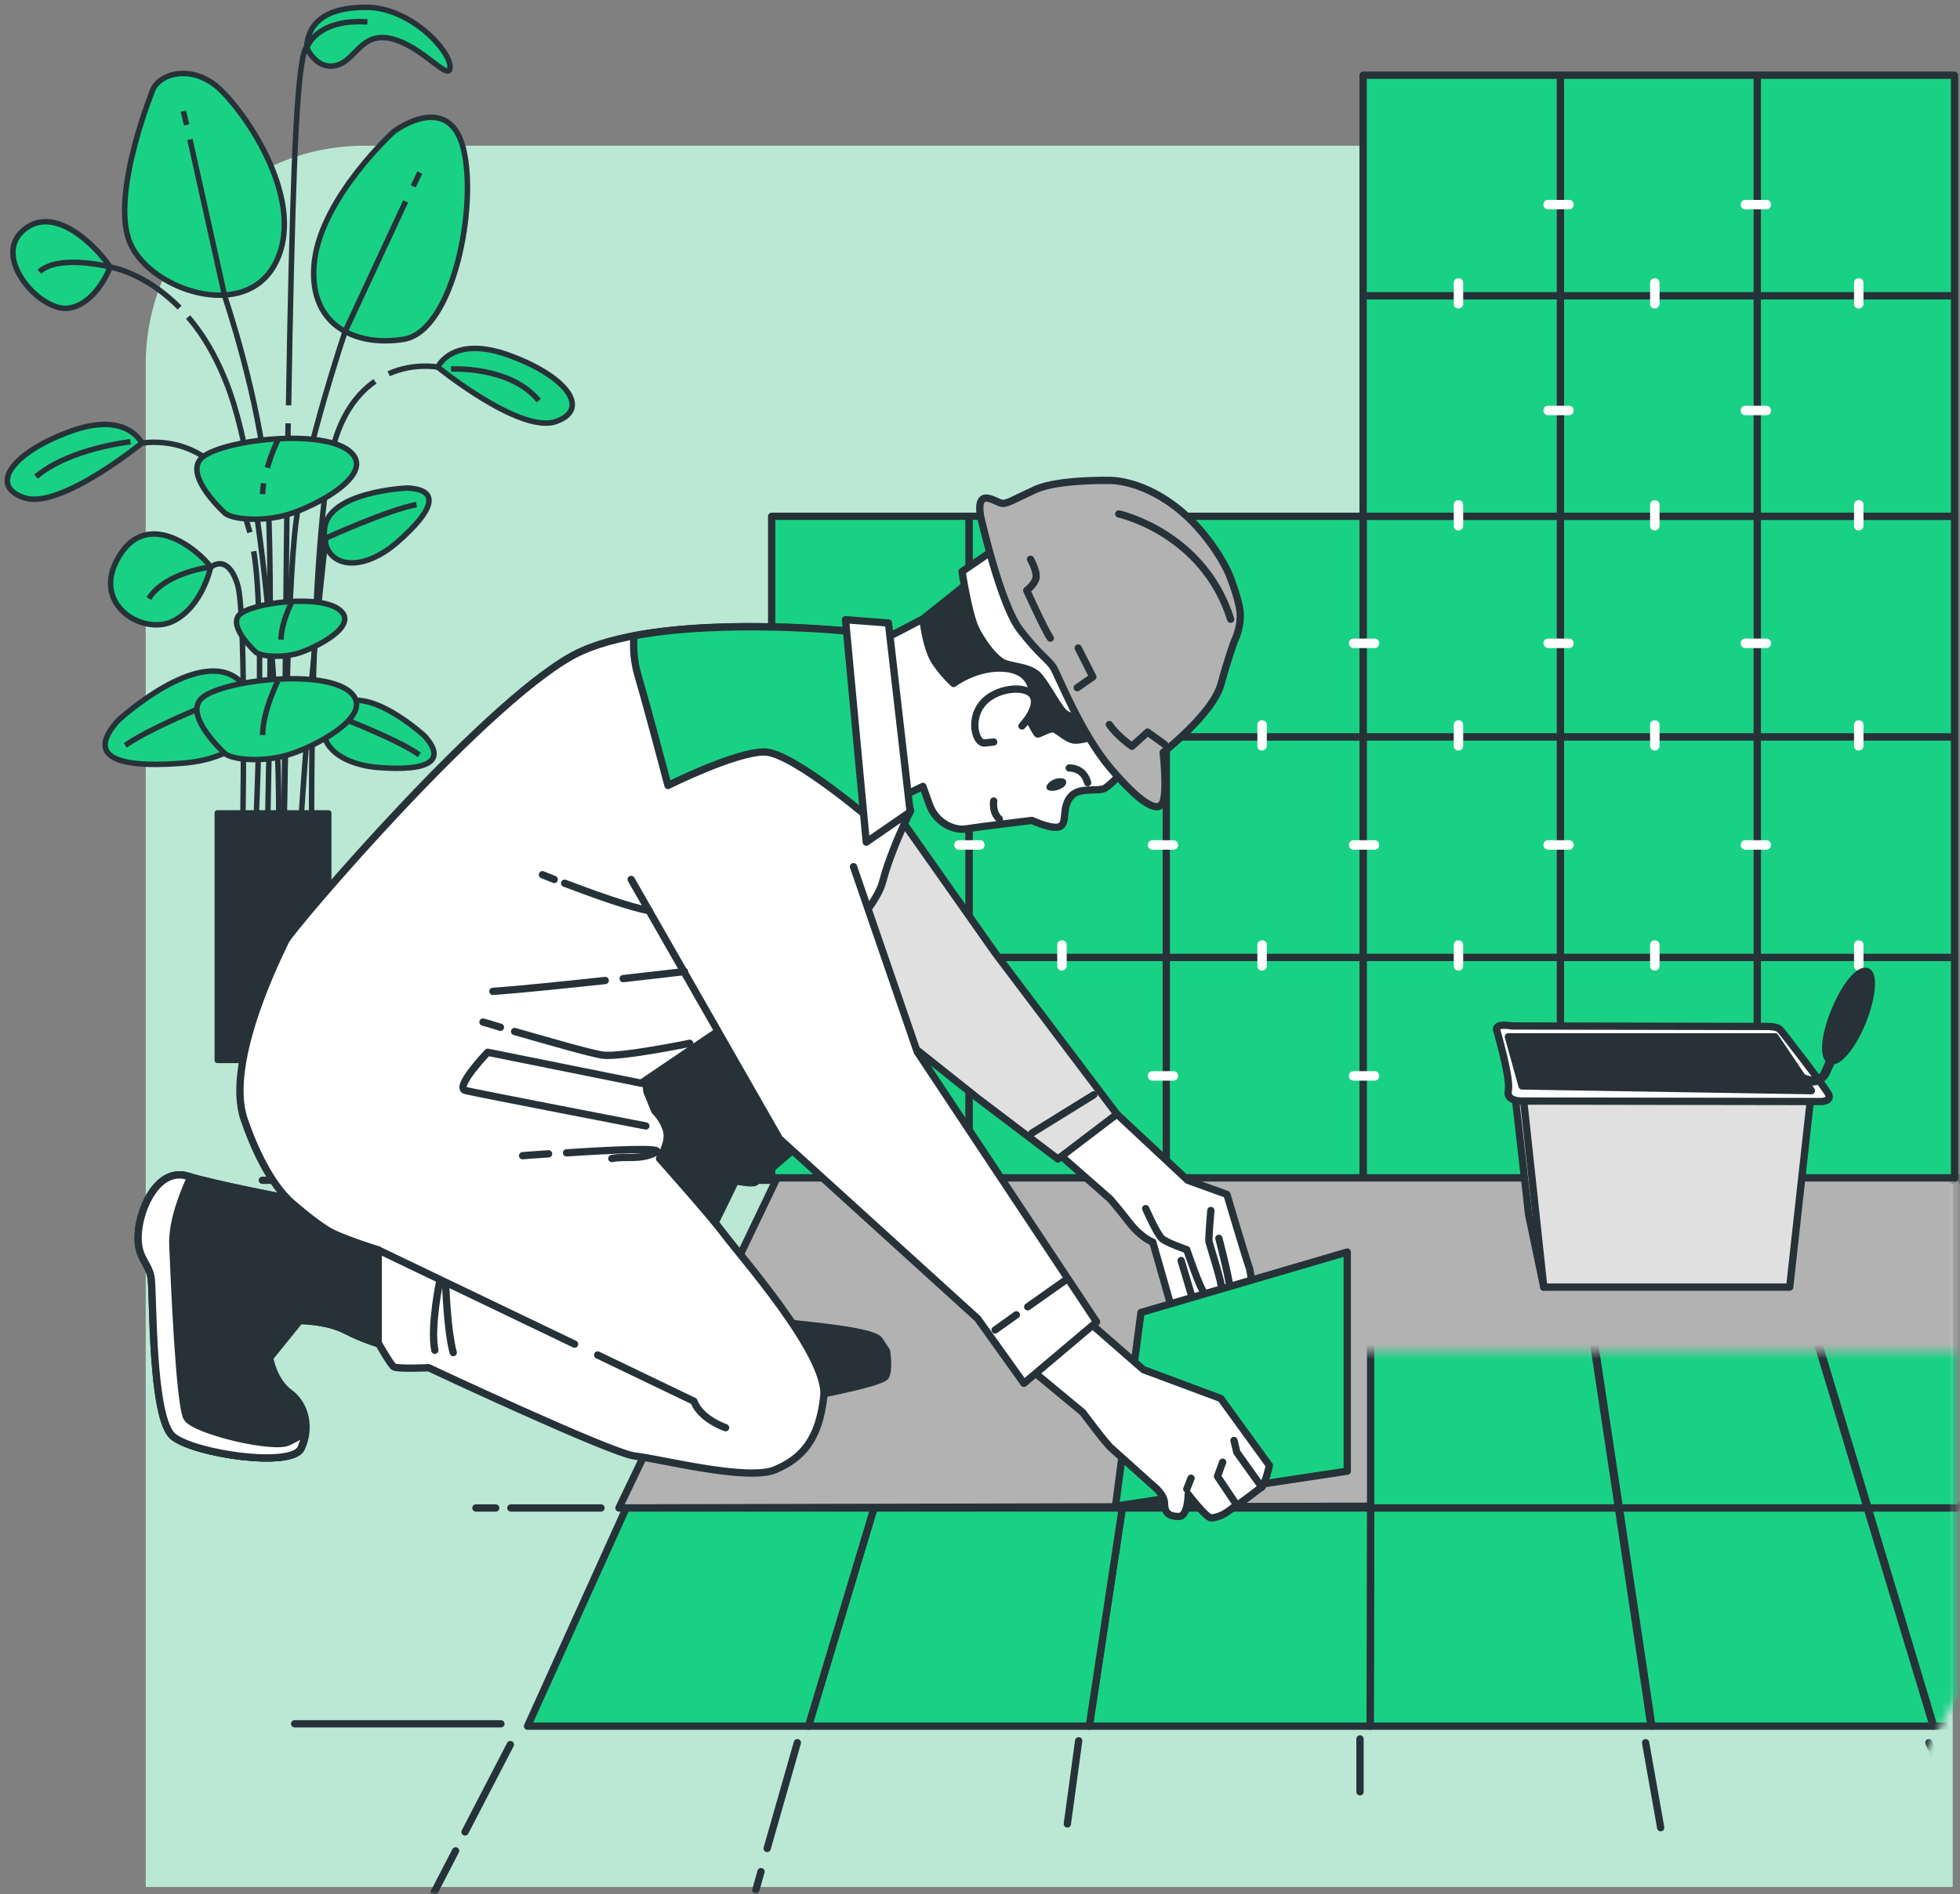 <?xml version="1.0" encoding="UTF-8"?> <svg xmlns="http://www.w3.org/2000/svg" width="269" height="260" viewBox="0 0 269 260" fill="none"><rect x="0" y="0" width="269" height="260" fill="#808080" stroke="none"/><path d="M20 50C20 33.431 33.431 20 50 20H238C254.569 20 268 33.431 268 50V259H20V50Z" fill="#BAE8D5"></path><g clip-path="url(#clip0_394_903)"><path d="M268 162L36 162" stroke="#263238" stroke-miterlimit="10" stroke-linecap="round" stroke-linejoin="round"></path><path d="M15.12 36.649C15.12 36.649 13.306 41.64 9.484 42.288C5.662 42.937 -1.14 35.483 3.135 31.658C7.476 27.834 13.306 33.927 15.12 36.649Z" fill="#19D185" stroke="#263238" stroke-width="0.75" stroke-miterlimit="10" stroke-linecap="round" stroke-linejoin="round"></path><path d="M21.016 12.213C21.016 12.213 15.38 26.019 17.647 32.825C19.915 39.631 33.908 44.622 37.989 35.742C42.071 26.927 33.001 14.482 29.632 11.759C26.199 9.037 22.182 9.945 21.016 12.213Z" fill="#19D185" stroke="#263238" stroke-width="0.75" stroke-miterlimit="10" stroke-linecap="round" stroke-linejoin="round"></path><path d="M54.056 18.047C54.056 18.047 44.339 26.862 43.173 35.677C42.071 44.492 48.615 47.668 55.417 46.566C62.219 45.464 65.588 28.223 63.58 20.315C61.507 12.408 54.056 18.047 54.056 18.047Z" fill="#19D185" stroke="#263238" stroke-width="0.75" stroke-miterlimit="10" stroke-linecap="round" stroke-linejoin="round"></path><path d="M55.871 66.984C55.871 66.984 44.987 67.438 44.534 72.623C44.08 77.808 49.263 78.975 54.51 74.438C59.693 69.901 60.406 67.178 55.871 66.984Z" fill="#19D185" stroke="#263238" stroke-width="0.75" stroke-miterlimit="10" stroke-linecap="round" stroke-linejoin="round"></path><path d="M44.728 73.855C44.728 73.855 53.28 69.965 57.167 69.252" stroke="#263238" stroke-width="0.75" stroke-miterlimit="10"></path><path d="M58.267 101.013C58.267 101.013 50.299 93.624 46.282 96.994C42.266 100.365 45.116 104.837 52.048 105.355C58.915 105.874 61.312 104.383 58.267 101.013Z" fill="#19D185" stroke="#263238" stroke-width="0.75" stroke-miterlimit="10" stroke-linecap="round" stroke-linejoin="round"></path><path d="M45.57 98.031C45.57 98.031 54.381 101.337 57.555 103.606" stroke="#263238" stroke-width="0.75" stroke-miterlimit="10"></path><path d="M16.223 98.874C16.223 98.874 27.236 88.698 32.743 93.3C38.25 97.902 34.298 104.124 24.839 104.772C15.316 105.485 12.012 103.541 16.223 98.874Z" fill="#19D185" stroke="#263238" stroke-width="0.75" stroke-miterlimit="10" stroke-linecap="round" stroke-linejoin="round"></path><path d="M33.78 94.661C33.78 94.661 21.601 99.198 17.195 102.31" stroke="#263238" stroke-width="0.75" stroke-miterlimit="10"></path><path d="M28.92 77.808C28.92 77.808 27.819 83.253 23.738 85.263C19.656 87.272 12.4 82.994 16.287 76.447C20.11 69.901 26.912 75.151 28.92 77.808Z" fill="#19D185" stroke="#263238" stroke-width="0.75" stroke-miterlimit="10" stroke-linecap="round" stroke-linejoin="round"></path><path d="M19.462 60.826C19.462 60.826 17.453 56.289 9.485 59.271C1.581 62.188 -1.593 66.725 3.395 68.345C8.319 69.901 19.462 60.826 19.462 60.826Z" fill="#19D185" stroke="#263238" stroke-width="0.75" stroke-miterlimit="10" stroke-linecap="round" stroke-linejoin="round"></path><path d="M17.906 60.632C17.906 60.632 9.484 61.539 4.949 65.428" stroke="#263238" stroke-width="0.75" stroke-miterlimit="10"></path><path d="M42.07 6.509C42.07 6.509 43.431 9.686 46.152 8.973C48.873 8.324 49.52 4.241 53.861 5.343C58.137 6.445 61.765 11.436 61.765 9.167C61.765 6.898 56.323 1 50.233 1C44.143 1 42.265 3.593 42.07 6.509Z" fill="#19D185" stroke="#263238" stroke-width="0.75" stroke-miterlimit="10" stroke-linecap="round" stroke-linejoin="round"></path><path d="M19.461 60.826C19.461 60.826 29.178 58.946 33.26 69.771C33.649 70.808 33.973 71.975 34.297 73.076" stroke="#263238" stroke-width="0.75" stroke-miterlimit="10"></path><path d="M60.082 50.391C60.082 50.391 62.09 45.854 70.059 48.835C77.962 51.752 81.137 56.289 76.148 57.91C71.16 59.4 60.082 50.391 60.082 50.391Z" fill="#19D185" stroke="#263238" stroke-width="0.75" stroke-miterlimit="10" stroke-linecap="round" stroke-linejoin="round"></path><path d="M61.895 50.65C61.895 50.65 70.057 50.196 73.944 54.993" stroke="#263238" stroke-width="0.75" stroke-miterlimit="10"></path><path d="M60.081 50.391C60.081 50.391 56.842 49.743 53.344 51.298" stroke="#263238" stroke-width="0.75" stroke-miterlimit="10"></path><path d="M24.645 42.224C19.851 37.362 15.122 36.65 15.122 36.65C15.122 36.65 8.125 34.835 5.404 37.298" stroke="#263238" stroke-width="0.75" stroke-miterlimit="10"></path><path d="M25.616 17.14L25.162 15.26" stroke="#263238" stroke-width="0.75" stroke-miterlimit="10"></path><path d="M36.63 117.282C36.63 117.282 37.667 78.262 36.63 66.466C35.594 54.604 30.864 40.733 30.864 40.733L26.07 19.149" stroke="#263238" stroke-width="0.75" stroke-miterlimit="10"></path><path d="M56.713 25.566L57.62 23.686" stroke="#263238" stroke-width="0.75" stroke-miterlimit="10"></path><path d="M38.961 117.217C38.961 117.217 39.285 81.632 40.645 71.521C42.006 61.345 47.383 45.464 47.383 45.464L55.675 27.64" stroke="#263238" stroke-width="0.75" stroke-miterlimit="10"></path><path d="M44.728 73.855C44.728 73.855 42.331 94.272 41.035 117.217" stroke="#263238" stroke-width="0.75" stroke-miterlimit="10"></path><path d="M33.261 117.217C33.261 117.217 33.909 84.679 32.613 80.272C31.253 75.864 28.985 77.809 28.985 77.809C28.985 77.809 22.701 78.522 20.434 82.151" stroke="#263238" stroke-width="0.75" stroke-miterlimit="10"></path><path d="M34.816 75.669C36.566 85.587 34.946 117.282 34.946 117.282" stroke="#263238" stroke-width="0.75" stroke-miterlimit="10"></path><path d="M51.466 52.335C49.523 53.697 47.644 55.836 46.348 59.336C42.267 70.16 42.785 117.282 42.785 117.282" stroke="#263238" stroke-width="0.75" stroke-miterlimit="10"></path><path d="M25.811 43.52C27.948 45.983 29.957 49.354 31.576 53.891C37.018 69.447 39.026 109.763 37.99 117.217" stroke="#263238" stroke-width="0.75" stroke-miterlimit="10"></path><path d="M39.544 58.104C39.22 77.744 38.961 117.217 38.961 117.217" stroke="#263238" stroke-width="0.75" stroke-miterlimit="10"></path><path d="M39.609 55.641C39.804 42.678 40.128 29.973 40.387 23.103C41.035 5.537 42.136 6.51 42.136 6.51C42.136 6.51 43.367 2.556 50.428 3.009" stroke="#263238" stroke-width="0.75" stroke-miterlimit="10"></path><path d="M30.928 70.484C30.928 70.484 25.292 65.428 27.559 62.965C29.827 60.502 43.82 58.687 47.901 61.863C51.983 65.104 42.913 69.641 39.544 70.614C36.111 71.651 32.094 71.327 30.928 70.484Z" fill="#19D185" stroke="#263238" stroke-width="0.75" stroke-miterlimit="10" stroke-linecap="round" stroke-linejoin="round"></path><path d="M36.176 66.336C36.112 66.855 36.047 67.373 36.047 67.827" stroke="#263238" stroke-width="0.75" stroke-miterlimit="10"></path><path d="M38.119 60.438C38.119 60.438 37.276 62.123 36.693 64.197" stroke="#263238" stroke-width="0.75" stroke-miterlimit="10"></path><path d="M30.928 103.476C30.928 103.476 25.292 98.42 27.559 95.957C29.827 93.494 43.82 91.679 47.901 94.855C51.983 98.096 42.913 102.633 39.544 103.605C36.111 104.643 32.094 104.318 30.928 103.476Z" fill="#19D185" stroke="#263238" stroke-width="0.75" stroke-miterlimit="10" stroke-linecap="round" stroke-linejoin="round"></path><path d="M38.12 93.494C38.12 93.494 36.047 97.642 36.047 100.883" stroke="#263238" stroke-width="0.75" stroke-miterlimit="10"></path><path d="M35.14 89.54C35.14 89.54 31.318 86.105 32.808 84.42C34.362 82.735 43.886 81.503 46.607 83.707C49.392 85.911 43.238 88.957 40.906 89.67C38.703 90.318 35.917 90.124 35.14 89.54Z" fill="#19D185" stroke="#263238" stroke-width="0.75" stroke-miterlimit="10" stroke-linecap="round" stroke-linejoin="round"></path><path d="M39.999 82.735C39.999 82.735 38.574 85.522 38.574 87.791" stroke="#263238" stroke-width="0.75" stroke-miterlimit="10"></path><path d="M45.115 111.578H29.826V145.542H45.115V111.578Z" fill="#263238" stroke="#263238" stroke-width="0.75" stroke-miterlimit="10" stroke-linecap="round" stroke-linejoin="round"></path><path d="M268.256 131.403H241.176V161.672H268.256V131.403Z" fill="#19D185" stroke="#263238" stroke-miterlimit="10" stroke-linecap="round" stroke-linejoin="round"></path><path d="M241.175 131.403H214.096V161.672H241.175V131.403Z" fill="#19D185" stroke="#263238" stroke-miterlimit="10" stroke-linecap="round" stroke-linejoin="round"></path><path d="M214.16 131.403H187.08V161.672H214.16V131.403Z" fill="#19D185" stroke="#263238" stroke-miterlimit="10" stroke-linecap="round" stroke-linejoin="round"></path><path d="M187.08 131.403H160V161.672H187.08V131.403Z" fill="#19D185" stroke="#263238" stroke-miterlimit="10" stroke-linecap="round" stroke-linejoin="round"></path><path d="M160.066 131.403H132.986V161.672H160.066V131.403Z" fill="#19D185" stroke="#263238" stroke-miterlimit="10" stroke-linecap="round" stroke-linejoin="round"></path><path d="M132.986 131.403H105.906V161.672H132.986V131.403Z" fill="#19D185" stroke="#263238" stroke-miterlimit="10" stroke-linecap="round" stroke-linejoin="round"></path><path d="M268.256 101.133H241.176V131.403H268.256V101.133Z" fill="#19D185" stroke="#263238" stroke-miterlimit="10" stroke-linecap="round" stroke-linejoin="round"></path><path d="M241.175 101.133H214.096V131.403H241.175V101.133Z" fill="#19D185" stroke="#263238" stroke-miterlimit="10" stroke-linecap="round" stroke-linejoin="round"></path><path d="M214.16 101.133H187.08V131.403H214.16V101.133Z" fill="#19D185" stroke="#263238" stroke-miterlimit="10" stroke-linecap="round" stroke-linejoin="round"></path><path d="M187.08 101.133H160V131.403H187.08V101.133Z" fill="#19D185" stroke="#263238" stroke-miterlimit="10" stroke-linecap="round" stroke-linejoin="round"></path><path d="M160.066 101.133H132.986V131.403H160.066V101.133Z" fill="#19D185" stroke="#263238" stroke-miterlimit="10" stroke-linecap="round" stroke-linejoin="round"></path><path d="M132.986 101.133H105.906V131.403H132.986V101.133Z" fill="#19D185" stroke="#263238" stroke-miterlimit="10" stroke-linecap="round" stroke-linejoin="round"></path><path d="M268.256 70.863H241.176V101.133H268.256V70.863Z" fill="#19D185" stroke="#263238" stroke-miterlimit="10" stroke-linecap="round" stroke-linejoin="round"></path><path d="M241.175 70.863H214.096V101.133H241.175V70.863Z" fill="#19D185" stroke="#263238" stroke-miterlimit="10" stroke-linecap="round" stroke-linejoin="round"></path><path d="M214.16 70.863H187.08V101.133H214.16V70.863Z" fill="#19D185" stroke="#263238" stroke-miterlimit="10" stroke-linecap="round" stroke-linejoin="round"></path><path d="M187.08 70.863H160V101.133H187.08V70.863Z" fill="#19D185" stroke="#263238" stroke-miterlimit="10" stroke-linecap="round" stroke-linejoin="round"></path><path d="M160.066 70.863H132.986V101.133H160.066V70.863Z" fill="#19D185" stroke="#263238" stroke-miterlimit="10" stroke-linecap="round" stroke-linejoin="round"></path><path d="M132.986 70.863H105.906V101.133H132.986V70.863Z" fill="#19D185" stroke="#263238" stroke-miterlimit="10" stroke-linecap="round" stroke-linejoin="round"></path><path d="M268.254 40.594H241.174V70.863H268.254V40.594Z" fill="#19D185" stroke="#263238" stroke-miterlimit="10" stroke-linecap="round" stroke-linejoin="round"></path><path d="M241.175 40.594H214.096V70.863H241.175V40.594Z" fill="#19D185" stroke="#263238" stroke-miterlimit="10" stroke-linecap="round" stroke-linejoin="round"></path><path d="M214.16 40.594H187.08V70.863H214.16V40.594Z" fill="#19D185" stroke="#263238" stroke-miterlimit="10" stroke-linecap="round" stroke-linejoin="round"></path><path d="M268.254 10.324H241.174V40.594H268.254V10.324Z" fill="#19D185" stroke="#263238" stroke-miterlimit="10" stroke-linecap="round" stroke-linejoin="round"></path><path d="M241.175 10.324H214.096V40.594H241.175V10.324Z" fill="#19D185" stroke="#263238" stroke-miterlimit="10" stroke-linecap="round" stroke-linejoin="round"></path><path d="M214.16 10.324H187.08V40.594H214.16V10.324Z" fill="#19D185" stroke="#263238" stroke-miterlimit="10" stroke-linecap="round" stroke-linejoin="round"></path><path d="M227.117 42.344C226.728 42.344 226.469 42.085 226.469 41.696V38.844C226.469 38.455 226.728 38.196 227.117 38.196C227.505 38.196 227.764 38.455 227.764 38.844V41.696C227.764 42.02 227.505 42.344 227.117 42.344Z" fill="white"></path><path d="M255.105 42.344C254.716 42.344 254.457 42.085 254.457 41.696V38.844C254.457 38.455 254.716 38.196 255.105 38.196C255.494 38.196 255.753 38.455 255.753 38.844V41.696C255.753 42.02 255.494 42.344 255.105 42.344Z" fill="white"></path><path d="M200.167 42.344C199.779 42.344 199.52 42.085 199.52 41.696V38.844C199.52 38.455 199.779 38.196 200.167 38.196C200.556 38.196 200.815 38.455 200.815 38.844V41.696C200.815 42.02 200.556 42.344 200.167 42.344Z" fill="white"></path><path d="M227.117 72.808C226.728 72.808 226.469 72.549 226.469 72.16V69.308C226.469 68.919 226.728 68.66 227.117 68.66C227.505 68.66 227.764 68.919 227.764 69.308V72.16C227.764 72.484 227.505 72.808 227.117 72.808Z" fill="white"></path><path d="M255.105 72.808C254.716 72.808 254.457 72.549 254.457 72.16V69.308C254.457 68.919 254.716 68.66 255.105 68.66C255.494 68.66 255.753 68.919 255.753 69.308V72.16C255.753 72.484 255.494 72.808 255.105 72.808Z" fill="white"></path><path d="M200.167 72.808C199.779 72.808 199.52 72.549 199.52 72.16V69.308C199.52 68.919 199.779 68.66 200.167 68.66C200.556 68.66 200.815 68.919 200.815 69.308V72.16C200.815 72.484 200.556 72.808 200.167 72.808Z" fill="white"></path><path d="M227.117 103.013C226.728 103.013 226.469 102.754 226.469 102.365V99.513C226.469 99.124 226.728 98.865 227.117 98.865C227.505 98.865 227.764 99.124 227.764 99.513V102.365C227.764 102.689 227.505 103.013 227.117 103.013Z" fill="white"></path><path d="M255.105 103.013C254.716 103.013 254.457 102.754 254.457 102.365V99.513C254.457 99.124 254.716 98.865 255.105 98.865C255.494 98.865 255.753 99.124 255.753 99.513V102.365C255.753 102.689 255.494 103.013 255.105 103.013Z" fill="white"></path><path d="M200.167 103.013C199.779 103.013 199.52 102.754 199.52 102.365V99.513C199.52 99.124 199.779 98.865 200.167 98.865C200.556 98.865 200.815 99.124 200.815 99.513V102.365C200.815 102.689 200.556 103.013 200.167 103.013Z" fill="white"></path><path d="M173.216 103.013C172.827 103.013 172.568 102.754 172.568 102.365V99.513C172.568 99.124 172.827 98.865 173.216 98.865C173.605 98.865 173.864 99.124 173.864 99.513V102.365C173.864 102.689 173.54 103.013 173.216 103.013Z" fill="white"></path><path d="M145.749 103.013C145.361 103.013 145.102 102.754 145.102 102.365V99.513C145.102 99.124 145.361 98.865 145.749 98.865C146.138 98.865 146.397 99.124 146.397 99.513V102.365C146.397 102.689 146.073 103.013 145.749 103.013Z" fill="white"></path><path d="M118.41 103.013C118.021 103.013 117.762 102.754 117.762 102.365V99.513C117.762 99.124 118.021 98.865 118.41 98.865C118.798 98.865 119.057 99.124 119.057 99.513V102.365C119.057 102.689 118.798 103.013 118.41 103.013Z" fill="white"></path><path d="M227.117 133.218C226.728 133.218 226.469 132.958 226.469 132.569V129.718C226.469 129.329 226.728 129.069 227.117 129.069C227.505 129.069 227.764 129.329 227.764 129.718V132.569C227.764 132.958 227.505 133.218 227.117 133.218Z" fill="white"></path><path d="M255.105 133.218C254.716 133.218 254.457 132.958 254.457 132.569V129.718C254.457 129.329 254.716 129.069 255.105 129.069C255.494 129.069 255.753 129.329 255.753 129.718V132.569C255.753 132.958 255.494 133.218 255.105 133.218Z" fill="white"></path><path d="M200.167 133.218C199.779 133.218 199.52 132.958 199.52 132.569V129.718C199.52 129.329 199.779 129.069 200.167 129.069C200.556 129.069 200.815 129.329 200.815 129.718V132.569C200.815 132.958 200.556 133.218 200.167 133.218Z" fill="white"></path><path d="M173.216 133.218C172.827 133.218 172.568 132.958 172.568 132.569V129.718C172.568 129.329 172.827 129.069 173.216 129.069C173.605 129.069 173.864 129.329 173.864 129.718V132.569C173.864 132.958 173.54 133.218 173.216 133.218Z" fill="white"></path><path d="M145.749 133.218C145.361 133.218 145.102 132.958 145.102 132.569V129.718C145.102 129.329 145.361 129.069 145.749 129.069C146.138 129.069 146.397 129.329 146.397 129.718V132.569C146.397 132.958 146.073 133.218 145.749 133.218Z" fill="white"></path><path d="M118.41 133.218C118.021 133.218 117.762 132.958 117.762 132.569V129.718C117.762 129.329 118.021 129.069 118.41 129.069C118.798 129.069 119.057 129.329 119.057 129.718V132.569C119.057 132.958 118.798 133.218 118.41 133.218Z" fill="white"></path><path d="M211.828 56.344C211.828 55.956 212.087 55.696 212.476 55.696H215.326C215.715 55.696 215.974 55.956 215.974 56.344C215.974 56.733 215.715 56.993 215.326 56.993H212.476C212.152 56.993 211.828 56.733 211.828 56.344Z" fill="white"></path><path d="M211.828 88.299C211.828 87.911 212.087 87.651 212.476 87.651H215.326C215.715 87.651 215.974 87.911 215.974 88.299C215.974 88.688 215.715 88.948 215.326 88.948H212.476C212.152 88.948 211.828 88.624 211.828 88.299Z" fill="white"></path><path d="M211.828 28.084C211.828 27.695 212.087 27.436 212.476 27.436H215.326C215.715 27.436 215.974 27.695 215.974 28.084C215.974 28.473 215.715 28.732 215.326 28.732H212.476C212.152 28.732 211.828 28.473 211.828 28.084Z" fill="white"></path><path d="M211.828 147.672C211.828 147.283 212.087 147.024 212.476 147.024H215.326C215.715 147.024 215.974 147.283 215.974 147.672C215.974 148.061 215.715 148.32 215.326 148.32H212.476C212.152 148.32 211.828 148.061 211.828 147.672Z" fill="white"></path><path d="M211.828 115.976C211.828 115.587 212.087 115.328 212.476 115.328H215.326C215.715 115.328 215.974 115.587 215.974 115.976C215.974 116.365 215.715 116.624 215.326 116.624H212.476C212.152 116.624 211.828 116.365 211.828 115.976Z" fill="white"></path><path d="M238.908 56.344C238.908 55.956 239.167 55.696 239.556 55.696H242.407C242.795 55.696 243.054 55.956 243.054 56.344C243.054 56.733 242.795 56.993 242.407 56.993H239.556C239.167 56.993 238.908 56.733 238.908 56.344Z" fill="white"></path><path d="M238.908 88.299C238.908 87.911 239.167 87.651 239.556 87.651H242.407C242.795 87.651 243.054 87.911 243.054 88.299C243.054 88.688 242.795 88.948 242.407 88.948H239.556C239.167 88.948 238.908 88.624 238.908 88.299Z" fill="white"></path><path d="M238.908 28.084C238.908 27.695 239.167 27.436 239.556 27.436H242.407C242.795 27.436 243.054 27.695 243.054 28.084C243.054 28.473 242.795 28.732 242.407 28.732H239.556C239.167 28.732 238.908 28.473 238.908 28.084Z" fill="white"></path><path d="M238.908 147.672C238.908 147.283 239.167 147.024 239.556 147.024H242.407C242.795 147.024 243.054 147.283 243.054 147.672C243.054 148.061 242.795 148.32 242.407 148.32H239.556C239.167 148.32 238.908 148.061 238.908 147.672Z" fill="white"></path><path d="M238.908 115.976C238.908 115.587 239.167 115.328 239.556 115.328H242.407C242.795 115.328 243.054 115.587 243.054 115.976C243.054 116.365 242.795 116.624 242.407 116.624H239.556C239.167 116.624 238.908 116.365 238.908 115.976Z" fill="white"></path><path d="M185.137 88.299C185.137 87.911 185.396 87.651 185.785 87.651H188.635C189.024 87.651 189.283 87.911 189.283 88.299C189.283 88.688 189.024 88.948 188.635 88.948H185.785C185.396 88.948 185.137 88.624 185.137 88.299Z" fill="white"></path><path d="M185.137 147.672C185.137 147.283 185.396 147.024 185.785 147.024H188.635C189.024 147.024 189.283 147.283 189.283 147.672C189.283 148.061 189.024 148.32 188.635 148.32H185.785C185.396 148.32 185.137 148.061 185.137 147.672Z" fill="white"></path><path d="M185.137 115.976C185.137 115.587 185.396 115.328 185.785 115.328H188.635C189.024 115.328 189.283 115.587 189.283 115.976C189.283 116.365 189.024 116.624 188.635 116.624H185.785C185.396 116.624 185.137 116.365 185.137 115.976Z" fill="white"></path><path d="M157.539 88.299C157.539 87.911 157.798 87.651 158.187 87.651H161.037C161.426 87.651 161.685 87.911 161.685 88.299C161.685 88.688 161.426 88.948 161.037 88.948H158.187C157.798 88.948 157.539 88.624 157.539 88.299Z" fill="white"></path><path d="M157.539 147.672C157.539 147.283 157.798 147.024 158.187 147.024H161.037C161.426 147.024 161.685 147.283 161.685 147.672C161.685 148.061 161.426 148.32 161.037 148.32H158.187C157.798 148.32 157.539 148.061 157.539 147.672Z" fill="white"></path><path d="M157.539 115.976C157.539 115.587 157.798 115.328 158.187 115.328H161.037C161.426 115.328 161.685 115.587 161.685 115.976C161.685 116.365 161.426 116.624 161.037 116.624H158.187C157.798 116.624 157.539 116.365 157.539 115.976Z" fill="white"></path><path d="M130.979 88.299C130.979 87.911 131.238 87.651 131.626 87.651H134.477C134.866 87.651 135.125 87.911 135.125 88.299C135.125 88.688 134.866 88.948 134.477 88.948H131.626C131.238 88.948 130.979 88.624 130.979 88.299Z" fill="white"></path><path d="M130.979 147.672C130.979 147.283 131.238 147.024 131.626 147.024H134.477C134.866 147.024 135.125 147.283 135.125 147.672C135.125 148.061 134.866 148.32 134.477 148.32H131.626C131.238 148.32 130.979 148.061 130.979 147.672Z" fill="white"></path><path d="M130.979 115.976C130.979 115.587 131.238 115.328 131.626 115.328H134.477C134.866 115.328 135.125 115.587 135.125 115.976C135.125 116.365 134.866 116.624 134.477 116.624H131.626C131.238 116.624 130.979 116.365 130.979 115.976Z" fill="white"></path><mask id="mask0_394_903" style="mask-type:alpha" maskUnits="userSpaceOnUse" x="21" y="141" width="248" height="119"><path d="M268 208V158L264.5 150.5L148 142L69 153.5L22.5 211L46 259.5H127H240.5L242.115 258.754C253.643 253.434 262.843 244.102 268 232.5V208Z" fill="#D9D9D9" stroke="black"></path></mask><g mask="url(#mask0_394_903)"><path d="M269.124 161.672H106.646L84.943 206.98L285 206.5V197L269.124 161.672Z" fill="#B2B2B2" stroke="#263238" stroke-miterlimit="10" stroke-linecap="round" stroke-linejoin="round"></path><mask id="mask1_394_903" style="mask-type:alpha" maskUnits="userSpaceOnUse" x="16" y="185" width="253" height="92"><path d="M268.5 237.5V186H30.5L17 215.5V259.5L94 275.5L236 269L259 252C264 249.5 268.5 237.5 268.5 237.5Z" fill="#D9D9D9" stroke="black"></path></mask><g mask="url(#mask1_394_903)"><path d="M222.121 206.98H188.109V183.321H218.558L222.121 206.98Z" fill="#19D185" stroke="#263238" stroke-miterlimit="10" stroke-linecap="round" stroke-linejoin="round"></path><path d="M256.262 206.98H222.251L218.688 183.321H249.136L256.262 206.98Z" fill="#19D185" stroke="#263238" stroke-miterlimit="10" stroke-linecap="round" stroke-linejoin="round"></path><path d="M290.468 206.98H256.392L249.266 183.321H279.714L290.468 206.98Z" fill="#19D185" stroke="#263238" stroke-miterlimit="10" stroke-linecap="round" stroke-linejoin="round"></path><path d="M226.589 236.925H188.043L188.108 206.979H222.119L226.589 236.925Z" fill="#19D185" stroke="#263238" stroke-miterlimit="10" stroke-linecap="round" stroke-linejoin="round"></path><path d="M188.045 236.925H149.498L154.033 206.979H188.109L188.045 236.925Z" fill="#19D185" stroke="#263238" stroke-miterlimit="10" stroke-linecap="round" stroke-linejoin="round"></path><path d="M149.498 236.925H110.951L119.956 206.979H154.033L149.498 236.925Z" fill="#19D185" stroke="#263238" stroke-miterlimit="10" stroke-linecap="round" stroke-linejoin="round"></path><path d="M110.951 236.925H72.404L85.944 206.979H119.956L110.951 236.925Z" fill="#19D185" stroke="#263238" stroke-miterlimit="10" stroke-linecap="round" stroke-linejoin="round"></path><path d="M265.331 236.925H226.72L222.25 206.979H256.262L265.331 236.925Z" fill="#19D185" stroke="#263238" stroke-miterlimit="10" stroke-linecap="round" stroke-linejoin="round"></path><path d="M304.007 236.925H265.396L256.391 206.979H290.467L304.007 236.925Z" fill="#19D185" stroke="#263238" stroke-miterlimit="10" stroke-linecap="round" stroke-linejoin="round"></path></g><path d="M104.445 256.889L103.732 259.417" stroke="#263238" stroke-miterlimit="10" stroke-linecap="round" stroke-linejoin="round"></path><path d="M109.433 239.194L105.287 253.713" stroke="#263238" stroke-miterlimit="10" stroke-linecap="round" stroke-linejoin="round"></path><path d="M148.043 238.935L146.488 250.342" stroke="#263238" stroke-miterlimit="10" stroke-linecap="round" stroke-linejoin="round"></path><path d="M186.654 238.675V245.935" stroke="#263238" stroke-miterlimit="10" stroke-linecap="round" stroke-linejoin="round"></path><path d="M225.85 239.194L227.923 250.861" stroke="#263238" stroke-miterlimit="10" stroke-linecap="round" stroke-linejoin="round"></path><path d="M264.721 239.194L265.5 241" stroke="#263238" stroke-miterlimit="10" stroke-linecap="round" stroke-linejoin="round"></path><path d="M68.035 206.979H65.314" stroke="#263238" stroke-miterlimit="10" stroke-linecap="round" stroke-linejoin="round"></path><path d="M82.483 206.979H70.109" stroke="#263238" stroke-miterlimit="10" stroke-linecap="round" stroke-linejoin="round"></path><path d="M68.748 236.601H40.438" stroke="#263238" stroke-miterlimit="10" stroke-linecap="round" stroke-linejoin="round"></path><path d="M62.529 254.037L59.613 259.676" stroke="#263238" stroke-miterlimit="10" stroke-linecap="round" stroke-linejoin="round"></path><path d="M70.043 239.453L63.824 251.444" stroke="#263238" stroke-miterlimit="10" stroke-linecap="round" stroke-linejoin="round"></path></g><path d="M211.874 176.664L209.801 166.747L207.016 142.311L210.967 150.932L211.874 176.664Z" fill="#E0E0E0" stroke="#263238" stroke-miterlimit="10" stroke-linecap="round" stroke-linejoin="round"></path><path d="M245.627 176.664H211.875L208.895 149.052L248.607 149.7L245.627 176.664Z" fill="#E0E0E0" stroke="#263238" stroke-miterlimit="10" stroke-linecap="round" stroke-linejoin="round"></path><path d="M205.396 141.339C205.396 141.339 207.339 147.95 207.015 149.635C206.627 151.32 209.088 151.126 209.348 151.126C209.607 151.126 250.032 151.191 250.032 151.191C250.032 151.191 251.457 151.126 250.939 150.154C250.485 149.246 244.655 141.663 244.266 141.274C243.877 140.885 242.647 140.885 242.647 140.885L207.598 140.82C207.663 140.885 205.266 140.302 205.396 141.339Z" fill="white" stroke="#263238" stroke-miterlimit="10" stroke-linecap="round" stroke-linejoin="round"></path><path d="M208.894 149.052L207.016 142.311H243.619L248.607 149.7L208.894 149.052Z" fill="#263238" stroke="#263238" stroke-miterlimit="10" stroke-linecap="round" stroke-linejoin="round"></path><path d="M252.234 143.413C251.91 143.283 251.522 143.413 251.392 143.737L249.967 146.978C249.708 147.626 248.995 147.95 248.347 147.691L245.238 146.654C244.266 146.33 243.229 146.719 242.646 147.561L241.61 149.247C241.545 149.311 241.545 149.376 241.545 149.441L242.97 149.506L243.748 148.209C243.942 147.821 244.395 147.691 244.784 147.821L247.894 148.858C249.189 149.311 250.55 148.663 251.133 147.432L252.558 144.191C252.688 143.931 252.558 143.543 252.234 143.413Z" fill="#263238"></path><path d="M255.604 140.237C254.244 143.607 252.235 146.006 251.199 145.552C250.162 145.098 250.421 142.052 251.847 138.681C253.207 135.311 255.215 132.912 256.252 133.366C257.224 133.755 256.965 136.866 255.604 140.237Z" fill="#263238" stroke="#263238" stroke-miterlimit="10" stroke-linecap="round" stroke-linejoin="round"></path><path d="M101.592 160.765L97.251 169.645C97.251 169.645 106.904 181.247 107.746 181.507C108.589 181.766 119.732 182.479 120.703 183.97C121.675 185.46 121.675 185.46 121.675 185.46C121.675 185.46 122.064 187.923 121.545 188.896C121.027 189.868 109.82 192.007 108.913 192.007C108.006 192.007 83.971 169.775 83.971 169.775L88.894 157.135L101.592 160.765Z" fill="#263238" stroke="#263238" stroke-miterlimit="10" stroke-linecap="round" stroke-linejoin="round"></path><path d="M111.698 155.45C111.698 155.45 104.637 161.413 103.665 162.256C102.693 163.098 85.136 158.302 84.877 156.681C84.618 155.061 85.72 147.802 85.72 147.802C85.72 147.802 104.118 134.06 104.896 134.32C105.673 134.644 111.698 155.45 111.698 155.45Z" fill="#263238" stroke="#263238" stroke-miterlimit="10" stroke-linecap="round" stroke-linejoin="round"></path><path d="M153.29 152.922L163.008 161.996L168.385 163.941C168.385 163.941 171.041 172.886 171.43 173.923C171.819 174.96 171.819 177.747 171.819 177.747L160.805 179.562L158.214 170.487C158.214 170.487 156.659 169.969 154.91 167.7C153.096 165.367 152.319 164.524 152.319 164.524L144.998 158.107L153.29 152.922Z" fill="white" stroke="#263238" stroke-miterlimit="10" stroke-linecap="round" stroke-linejoin="round"></path><path d="M157.242 165.885C157.242 165.885 158.797 169.45 159.51 170.034C160.222 170.617 162.878 171.524 162.878 171.524C162.878 171.524 164.692 176.904 165.275 177.423C165.858 177.941 167.608 177.617 167.672 176.904C167.737 176.191 166.053 170.941 165.923 170.422C165.858 169.904 166.182 166.145 166.182 166.145" fill="white"></path><path d="M157.242 165.885C157.242 165.885 158.797 169.45 159.51 170.034C160.222 170.617 162.878 171.524 162.878 171.524C162.878 171.524 164.692 176.904 165.275 177.423C165.858 177.941 167.608 177.617 167.672 176.904C167.737 176.191 166.053 170.941 165.923 170.422C165.858 169.904 166.182 166.145 166.182 166.145" stroke="#263238" stroke-miterlimit="10" stroke-linecap="round" stroke-linejoin="round"></path><path d="M167.283 169.969C167.283 169.969 168.514 174.571 168.903 177.228" stroke="#263238" stroke-miterlimit="10" stroke-linecap="round" stroke-linejoin="round"></path><path d="M162.102 173.015L163.656 178.201" stroke="#263238" stroke-miterlimit="10" stroke-linecap="round" stroke-linejoin="round"></path><path d="M120.251 107.615L136.642 130.884L153.291 152.922L145.193 159.08L134.245 150.783L122.584 141.514L112.736 113.254L120.251 107.615Z" fill="#E0E0E0" stroke="#263238" stroke-miterlimit="10" stroke-linecap="round" stroke-linejoin="round"></path><path d="M150.118 150.265L141.631 155.515" stroke="#263238" stroke-miterlimit="10" stroke-linecap="round" stroke-linejoin="round"></path><path d="M116.169 86.614C116.169 86.614 91.81 84.086 79.89 89.337C67.969 94.587 39.788 127.708 39.205 129.134C38.557 130.56 30.783 145.663 33.504 153.635C36.225 161.608 39.4 164.46 39.4 164.46C39.4 164.46 29.552 162.58 25.73 161.413C21.908 160.311 19.381 165.367 19.057 169.062C18.733 172.691 20.483 173.21 20.807 175.414C21.131 177.618 20.807 194.794 23.851 197.192C26.896 199.591 40.047 201.47 41.343 198.813C42.639 196.09 41.991 192.785 39.724 191.164C37.521 189.544 37.003 186.368 37.003 186.368L41.149 181.247C41.149 181.247 44.777 181.247 47.368 182.544C49.895 183.84 51.968 184.423 51.968 184.423C51.968 184.423 53.587 187.275 54.041 187.599C54.494 187.924 58.835 187.729 58.835 187.729C58.835 187.729 83.971 199.526 87.145 199.85C90.32 200.174 102.564 203.35 106.386 201.73C110.209 200.109 112.411 197.452 113.059 191.683C113.707 185.979 101.268 171.978 99.39 169.386C97.511 166.858 90.514 159.015 90.514 159.015C90.514 159.015 91.939 156.811 91.486 155.191C91.032 153.57 89.866 152.468 89.866 152.468L88.247 148.515L111.958 132.44C111.958 132.44 120.056 125.31 121.157 120.967C122.258 116.689 124.979 111.245 124.979 111.245L116.169 86.614Z" fill="white" stroke="#263238" stroke-miterlimit="10" stroke-linecap="round" stroke-linejoin="round"></path><path d="M88.183 148.709L66.933 144.431C66.933 144.431 62.269 149.292 63.889 149.681C65.508 150.07 88.636 154.543 88.636 154.543" fill="white"></path><path d="M88.183 148.709L66.933 144.431C66.933 144.431 62.269 149.292 63.889 149.681C65.508 150.07 88.636 154.543 88.636 154.543" stroke="#263238" stroke-miterlimit="10" stroke-linecap="round" stroke-linejoin="round"></path><path d="M87.016 87.263C86.886 88.753 86.951 90.698 87.599 92.837C89.024 97.698 91.68 107.81 91.68 107.81C91.68 107.81 100.88 103.208 104.896 103.208C108.848 103.208 120.509 113.319 120.509 113.319L119.667 96.531L116.169 86.614C116.169 86.614 99.519 84.929 87.016 87.263Z" fill="#19D185" stroke="#263238" stroke-miterlimit="10" stroke-linecap="round" stroke-linejoin="round"></path><path d="M154.779 105.217C154.779 105.217 152.706 107.485 151.735 108.133C150.828 108.781 148.042 107.874 146.876 109.43C145.71 110.985 146.487 112.735 145.58 113.383C144.673 114.032 141.628 112.606 141.628 112.606C141.628 112.606 134.113 113.513 132.559 113.772C131.004 114.032 128.477 112.995 127.57 110.467C126.663 107.939 126.663 107.939 126.663 107.939L124.266 109.106L121.48 87.651L126.598 84.993C126.598 84.993 134.502 78.836 135.668 77.475C136.834 76.178 141.175 73.65 149.078 78.771C157.047 84.021 159.25 99.837 154.779 105.217Z" fill="white" stroke="#263238" stroke-miterlimit="10" stroke-linecap="round" stroke-linejoin="round"></path><path d="M145.257 108.393C144.544 108.652 143.767 108.587 143.637 108.198C143.508 107.809 143.961 107.291 144.674 106.967C145.386 106.707 146.164 106.772 146.293 107.161C146.488 107.615 146.034 108.133 145.257 108.393Z" fill="#263238"></path><path d="M146.746 105.411C146.746 105.411 148.69 105.282 149.273 107.421" stroke="#263238" stroke-miterlimit="10" stroke-linecap="round" stroke-linejoin="round"></path><path d="M136.38 109.948C136.38 109.948 136.121 111.504 137.158 112.411" stroke="#263238" stroke-miterlimit="10" stroke-linecap="round" stroke-linejoin="round"></path><path d="M140.917 98.151C140.917 98.151 142.212 100.679 142.407 100.744C142.601 100.809 143.832 100.031 144.48 100.031C145.128 100.031 146.358 101.522 147.525 101.587C148.691 101.652 151.282 100.679 151.282 100.679L136.706 76.567C136.706 76.567 133.078 79.938 132.3 80.651C131.523 81.364 126.664 85.058 126.664 85.058C126.664 85.058 126.988 87.781 127.765 89.725C128.543 91.67 130.875 93.809 130.875 93.809C130.875 93.809 134.114 91.346 138.001 91.735C141.888 92.124 141.824 95.235 141.694 96.401C141.5 97.568 140.917 98.151 140.917 98.151Z" fill="#263238" stroke="#263238" stroke-miterlimit="10" stroke-linecap="round" stroke-linejoin="round"></path><path d="M140.267 99.642C140.267 99.642 142.729 97.05 141.757 95.494C140.85 93.938 136.51 94.392 134.76 96.661C133.011 98.865 133.918 102.105 135.149 101.976C136.38 101.846 136.38 101.846 136.38 101.846" fill="white"></path><path d="M140.267 99.642C140.267 99.642 142.729 97.05 141.757 95.494C140.85 93.938 136.51 94.392 134.76 96.661C133.011 98.865 133.918 102.105 135.149 101.976C136.38 101.846 136.38 101.846 136.38 101.846" stroke="#263238" stroke-miterlimit="10" stroke-linecap="round" stroke-linejoin="round"></path><path d="M136.576 75.336L132.041 78.447C132.041 78.447 132.948 84.605 134.049 86.614C135.151 88.623 136.446 90.244 137.548 90.892C138.649 91.54 141.305 91.41 142.536 92.772C143.767 94.133 145.387 97.503 146.294 98.022C147.2 98.54 149.403 98.929 149.403 98.929L138.001 74.752L136.576 75.336Z" fill="white" stroke="#263238" stroke-miterlimit="10" stroke-linecap="round" stroke-linejoin="round"></path><path d="M134.568 70.799C134.568 70.799 137.289 83.049 140.074 86.549C142.795 90.049 143.961 90.568 144.609 91.67C145.257 92.772 148.367 100.679 152.383 105.411C156.4 110.143 158.797 111.569 159.509 110.272C160.287 109.041 159.639 103.272 159.639 103.272C159.639 103.272 166.377 98.022 167.543 94.003C168.644 89.985 169.421 87.975 169.421 87.975C169.421 87.975 170.393 86.096 170.199 83.957C169.94 81.818 168.579 78.577 168.579 78.577C168.579 78.577 166.182 73.197 161.194 69.438C156.206 65.678 152.059 65.937 152.059 65.937C152.059 65.937 145.192 65.808 142.147 67.169C139.167 68.53 138.001 69.308 137.418 69.049C136.705 68.984 133.92 66.715 134.568 70.799Z" fill="#B2B2B2" stroke="#263238" stroke-miterlimit="10" stroke-linecap="round" stroke-linejoin="round"></path><path d="M153.549 70.54C153.549 70.54 165.145 73.067 168.903 84.994" stroke="#263238" stroke-miterlimit="10" stroke-linecap="round" stroke-linejoin="round"></path><path d="M141.434 76.762C141.434 76.762 142.212 78.123 142.212 79.096C142.212 80.068 140.916 81.04 140.916 81.04C140.916 81.04 143.378 86.485 144.155 87.587" stroke="#263238" stroke-miterlimit="10" stroke-linecap="round" stroke-linejoin="round"></path><path d="M147.977 88.948L149.986 92.902L147.848 94.392" stroke="#263238" stroke-miterlimit="10" stroke-linecap="round" stroke-linejoin="round"></path><path d="M159.834 102.171L157.501 100.485L155.364 102.43C155.364 102.43 153.42 101.133 152.254 99.448" stroke="#263238" stroke-miterlimit="10" stroke-linecap="round" stroke-linejoin="round"></path><path d="M121.934 85.512L124.914 111.439L118.89 115.587L116.039 85.059L121.934 85.512Z" fill="white" stroke="#263238" stroke-miterlimit="10" stroke-linecap="round" stroke-linejoin="round"></path><path d="M184.905 201.924L153.096 206.72L156.594 180.145L184.905 171.849V201.924Z" fill="#19D185" stroke="#263238" stroke-miterlimit="10" stroke-linecap="round" stroke-linejoin="round"></path><path d="M149.274 181.312L156.919 187.988L167.543 191.942L174.216 201.146C174.216 201.146 173.633 203.804 173.115 204.128C172.661 204.452 170.394 206.267 169.746 206.591C169.098 206.915 167.997 208.211 166.248 208.341C165.6 208.406 163.073 205.1 163.073 205.1C163.073 205.1 163.073 208.146 161.778 208.146C160.482 208.146 159.834 207.693 159.834 206.396C159.834 205.1 158.279 203.933 158.279 203.933C158.279 203.933 153.161 199.331 152.578 198.813C151.93 198.359 148.626 193.887 148.626 193.887L140.334 187.016L149.274 181.312Z" fill="white" stroke="#263238" stroke-miterlimit="10" stroke-linecap="round" stroke-linejoin="round"></path><path d="M169.357 197.711L169.746 199.331L173.18 204.128" stroke="#263238" stroke-miterlimit="10" stroke-linecap="round" stroke-linejoin="round"></path><path d="M167.802 200.692L167.09 202.637L169.746 206.591" stroke="#263238" stroke-miterlimit="10" stroke-linecap="round" stroke-linejoin="round"></path><path d="M163.462 202.896L162.879 204.387" stroke="#263238" stroke-miterlimit="10" stroke-linecap="round" stroke-linejoin="round"></path><path d="M117.14 118.958L125.886 144.366L150.504 181.442L140.527 189.868L134.178 180.988L106.969 156.293L86.627 120.708" fill="white"></path><path d="M117.14 118.958L125.886 144.366L150.504 181.442L140.527 189.868L134.178 180.988L106.969 156.293L86.627 120.708" stroke="#263238" stroke-miterlimit="10" stroke-linecap="round" stroke-linejoin="round"></path><path d="M139.491 180.469L136.576 182.543" stroke="#263238" stroke-miterlimit="10" stroke-linecap="round" stroke-linejoin="round"></path><path d="M146.1 175.803L141.047 179.368" stroke="#263238" stroke-miterlimit="10" stroke-linecap="round" stroke-linejoin="round"></path><path d="M45.813 169.321C43.546 168.284 39.335 164.459 39.335 164.459C39.335 164.459 29.488 162.58 25.666 161.413C21.843 160.311 19.317 165.367 18.993 169.061C18.669 172.691 20.418 173.21 20.742 175.414C21.066 177.617 20.742 194.794 23.787 197.192C26.832 199.59 39.983 201.47 41.279 198.813C42.574 196.09 41.926 192.785 39.659 191.164C37.456 189.544 36.938 186.368 36.938 186.368L41.084 181.247C41.084 181.247 44.712 181.247 47.304 182.543C49.83 183.84 51.903 184.423 51.903 184.423V171.525C51.968 171.589 48.081 170.358 45.813 169.321Z" fill="#263238" stroke="#263238" stroke-miterlimit="10" stroke-linecap="round" stroke-linejoin="round"></path><path d="M39.594 197.905C37.521 198.942 26.702 196.35 25.666 194.599C24.629 192.849 23.916 175.608 23.722 170.876C23.593 167.506 25.277 163.552 26.184 161.543C25.99 161.478 25.86 161.478 25.666 161.413C21.843 160.311 19.317 165.367 18.993 169.061C18.669 172.691 20.418 173.21 20.742 175.414C21.066 177.617 20.742 194.794 23.787 197.192C26.832 199.59 39.983 201.47 41.279 198.813C41.603 198.164 41.797 197.451 41.862 196.674C41.214 197.063 40.372 197.516 39.594 197.905Z" fill="white" stroke="#263238" stroke-miterlimit="10" stroke-linecap="round" stroke-linejoin="round"></path><path d="M82.027 185.979L95.243 192.331C95.243 192.331 95.826 194.535 99.584 195.961" fill="white"></path><path d="M82.027 185.979L95.243 192.331C95.243 192.331 95.826 194.535 99.584 195.961" stroke="#263238" stroke-miterlimit="10" stroke-linecap="round" stroke-linejoin="round"></path><path d="M51.969 171.589L78.854 184.488" stroke="#263238" stroke-miterlimit="10" stroke-linecap="round" stroke-linejoin="round"></path><path d="M60.389 175.673C60.389 175.673 59.029 182.025 59.677 185.331" stroke="#263238" stroke-miterlimit="10" stroke-linecap="round" stroke-linejoin="round"></path><path d="M61.168 176.256C61.168 176.256 61.362 182.608 62.205 185.655" stroke="#263238" stroke-miterlimit="10" stroke-linecap="round" stroke-linejoin="round"></path><path d="M70.625 141.579C74.966 142.811 81.185 144.626 82.74 144.82C85.201 145.144 94.66 143.2 94.66 143.2" stroke="#263238" stroke-miterlimit="10" stroke-linecap="round" stroke-linejoin="round"></path><path d="M66.285 140.283C66.285 140.283 67.257 140.542 68.682 140.996" stroke="#263238" stroke-miterlimit="10" stroke-linecap="round" stroke-linejoin="round"></path><path d="M83.065 134.579C77.623 135.162 71.404 135.81 67.647 136.069" stroke="#263238" stroke-miterlimit="10" stroke-linecap="round" stroke-linejoin="round"></path><path d="M93.947 133.347C93.947 133.347 90.255 133.801 85.525 134.319" stroke="#263238" stroke-miterlimit="10" stroke-linecap="round" stroke-linejoin="round"></path><path d="M77.492 121.227C80.926 122.523 86.368 124.532 89.088 124.986" stroke="#263238" stroke-miterlimit="10" stroke-linecap="round" stroke-linejoin="round"></path><path d="M74.447 120.06C74.447 120.06 75.095 120.319 76.067 120.708" stroke="#263238" stroke-miterlimit="10" stroke-linecap="round" stroke-linejoin="round"></path><path d="M77.752 158.237C83.582 157.848 91.421 157.459 89.996 158.172C87.793 159.274 85.915 158.626 83.971 159.015" stroke="#263238" stroke-miterlimit="10" stroke-linecap="round" stroke-linejoin="round"></path><path d="M71.727 158.626C71.727 158.626 73.217 158.496 75.29 158.367" stroke="#263238" stroke-miterlimit="10" stroke-linecap="round" stroke-linejoin="round"></path></g><defs><clipPath id="clip0_394_903"><rect width="269" height="260" fill="white"></rect></clipPath></defs></svg> 